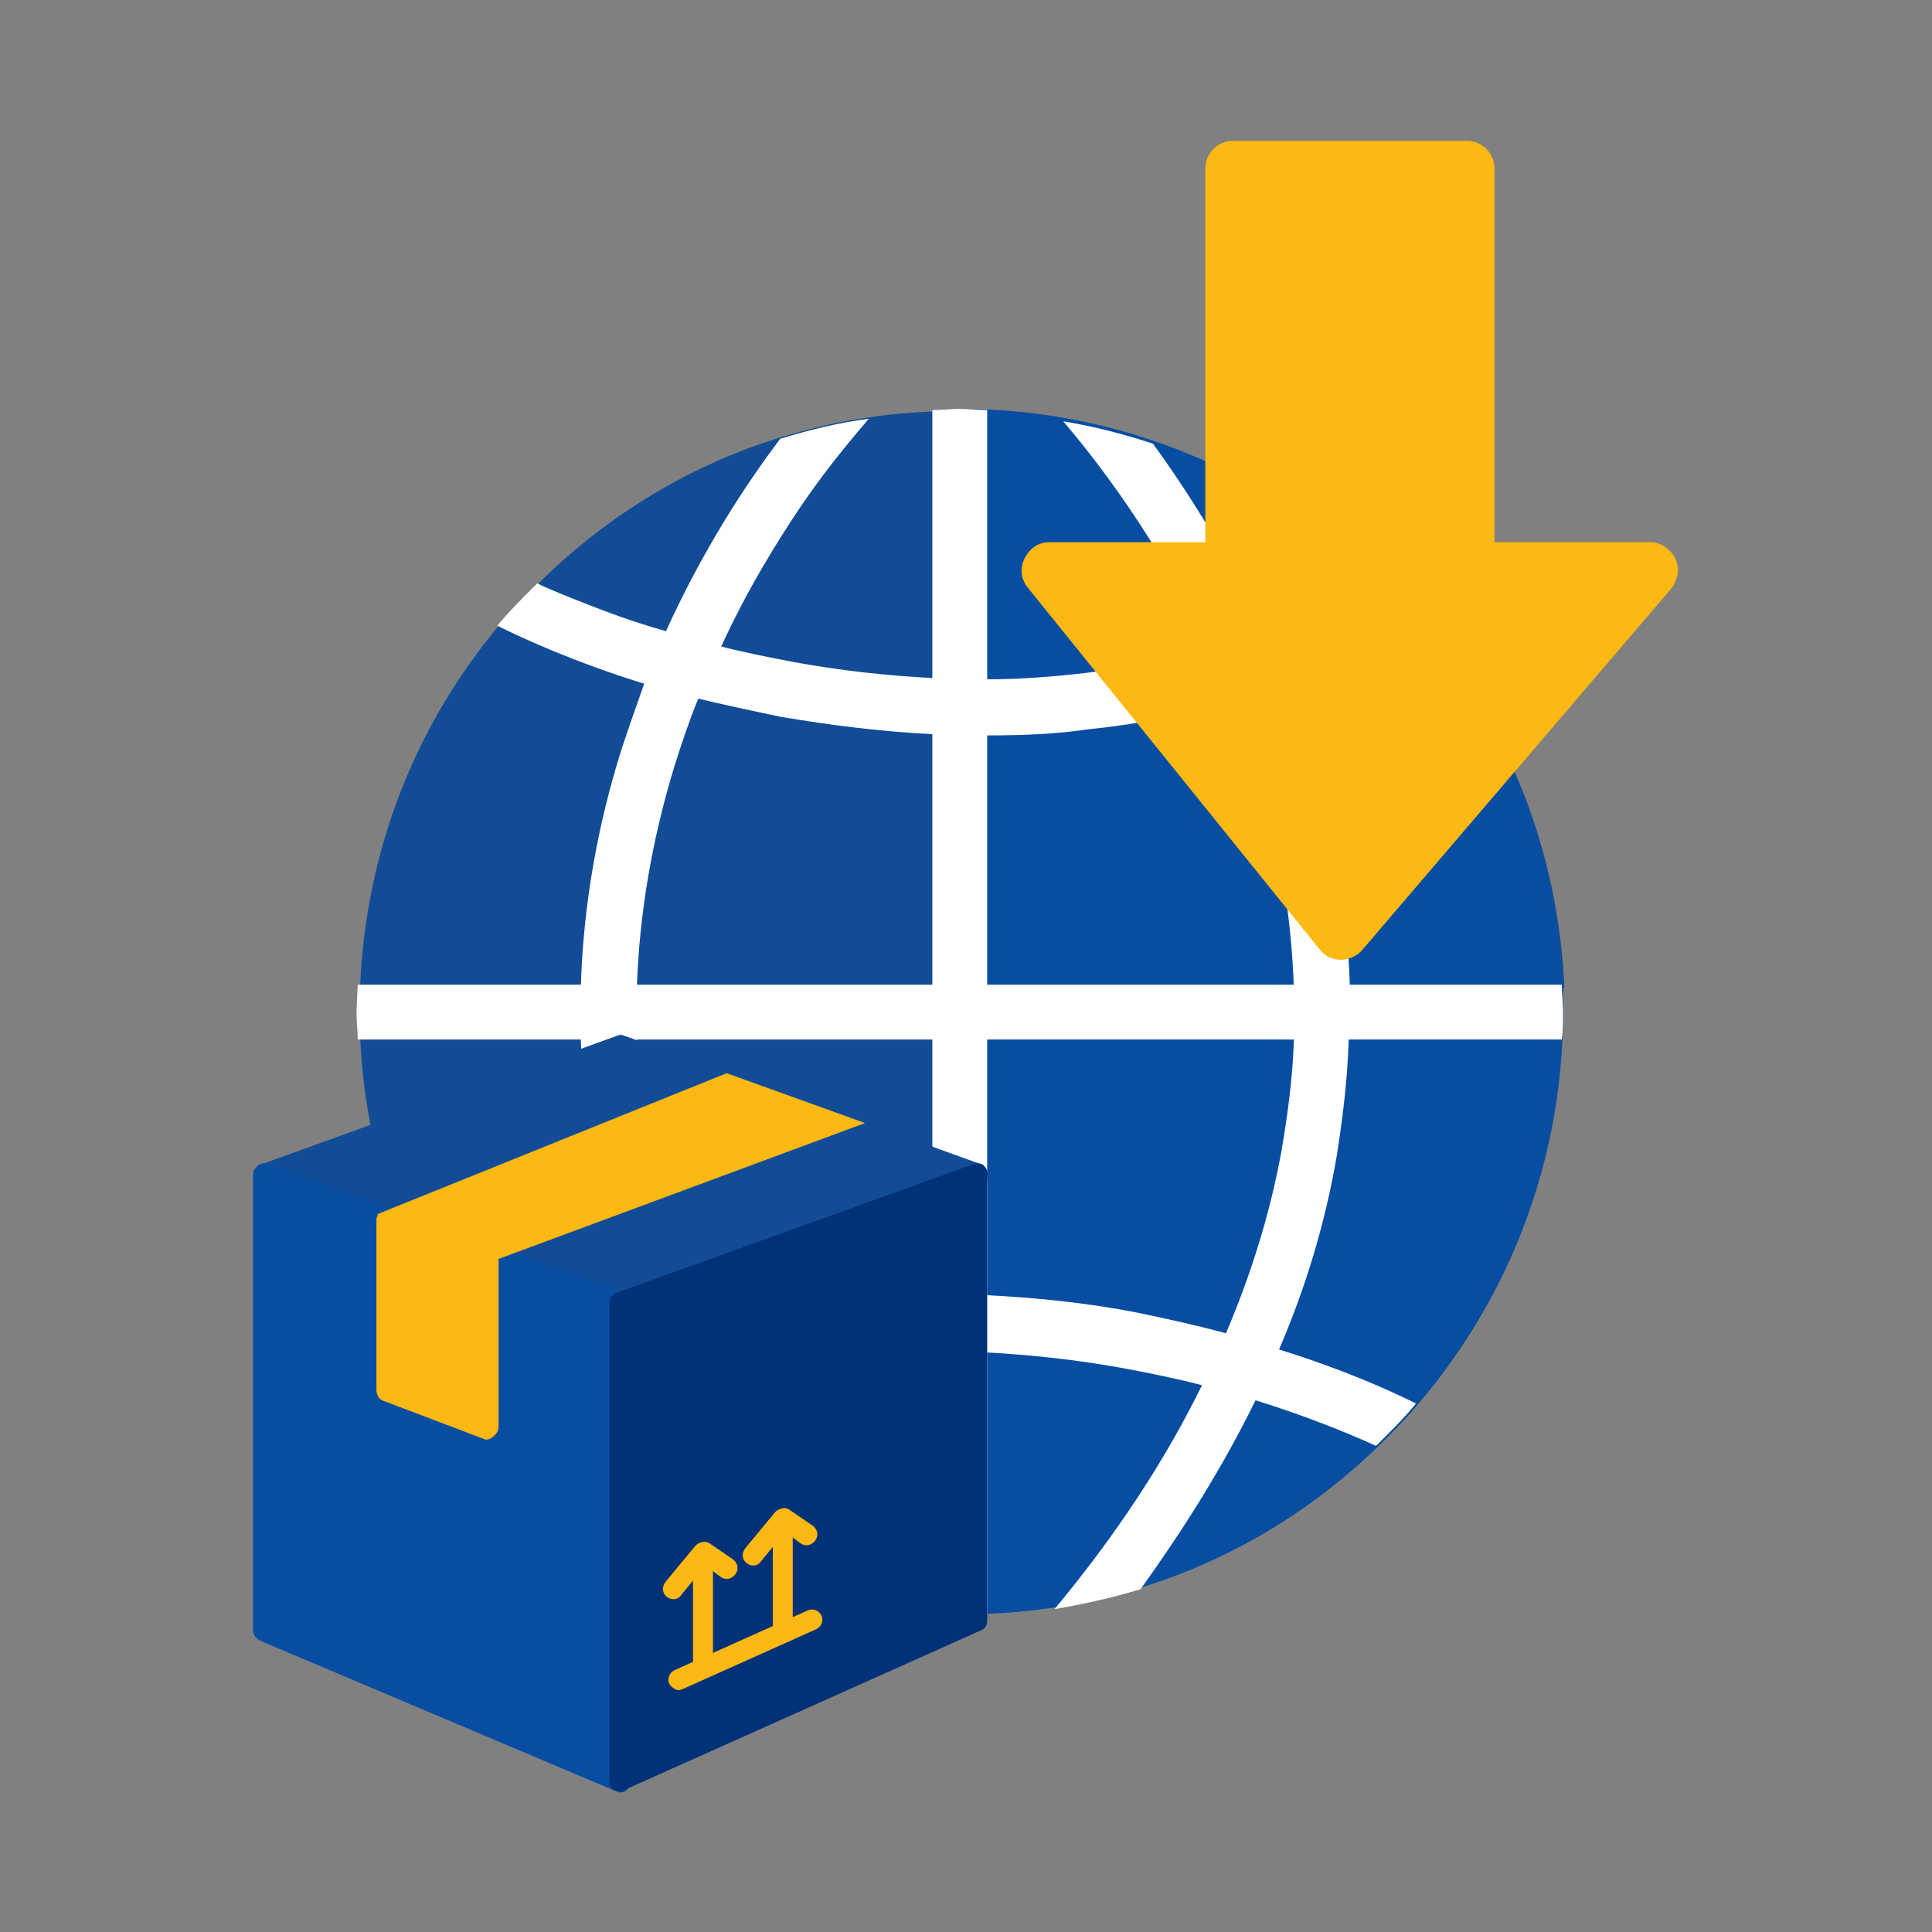 <?xml version="1.0" encoding="utf-8"?>
<!-- Generator: Adobe Illustrator 26.4.1, SVG Export Plug-In . SVG Version: 6.00 Build 0)  -->
<svg version="1.1" id="Layer_1" xmlns="http://www.w3.org/2000/svg" xmlns:xlink="http://www.w3.org/1999/xlink" x="0px" y="0px"
	 viewBox="0 0 155 155" style="enable-background:new 0 0 155 155;" xml:space="preserve" width="155" height="155">
<rect x="0" y="0" width="155" height="155" fill="#808080" stroke="none"/>
<style type="text/css">
	.st0{fill:#124C96;}
	.st1{fill:#074EA3;}
	.st2{fill:#FFFFFF;}
	.st3{fill:#FCB813;}
	.st4{fill:#013177;}
</style>
<g>
	<path class="st0" d="M125.4,81.2c0,0.7,0,1.5-0.1,2.2c-0.5,10.8-4.5,21-11.5,29.2c-0.8,1-1.7,1.9-2.6,2.8c-0.2,0.2-0.4,0.4-0.6,0.6
		c-5.5,5.3-12,9.1-19,11.3h0c-2.3,0.7-4.6,1.2-6.9,1.6h0c-1.8,0.3-3.6,0.5-5.4,0.5c-0.7,0-1.5,0.1-2.2,0.1s-1.5,0-2.2-0.1
		c-1.6-0.1-3.1-0.2-4.6-0.4c-2.3-0.3-4.6-0.8-6.8-1.5h0c-7.4-2.2-14.3-6.2-20-11.7c-0.2-0.2-0.3-0.3-0.5-0.5
		c-0.9-0.9-1.8-1.9-2.6-2.9c-7-8.2-11-18.3-11.5-29.1c0-0.7-0.1-1.5-0.1-2.2c0-0.7,0-1.5,0.1-2.2c0.5-10.7,4.4-20.7,11.2-28.8
		c0.9-1.1,1.9-2.1,2.9-3.1c0.1-0.1,0.2-0.2,0.3-0.3c5.5-5.4,12.1-9.4,19.3-11.6c2.3-0.7,4.7-1.3,7.1-1.6h0c1.7-0.3,3.5-0.4,5.3-0.5
		c0.7,0,1.5-0.1,2.2-0.1s1.5,0,2.2,0.1c2.1,0.1,4.1,0.3,6.1,0.7c2.4,0.4,4.8,1,7.2,1.8c6.9,2.3,13.2,6.2,18.5,11.4
		c0.1,0.1,0.1,0.1,0.2,0.2c1,1,2,2.1,2.9,3.2c6.8,8.1,10.7,18.1,11.2,28.8C125.3,79.8,125.4,80.5,125.4,81.2z"/>
	<path class="st1" d="M111.2,115.4c9.1-9.1,14.2-21.3,14.2-34.2c0-12.9-5-25.1-14.2-34.2c-9.1-9.1-21.3-14.2-34.2-14.2v96.7
		C89.9,129.6,102.1,124.6,111.2,115.4z"/>
	<g>
		<path class="st2" d="M79.2,32.9v96.6c-0.7,0-1.5,0.1-2.2,0.1s-1.5,0-2.2-0.1V32.9c0.7,0,1.5-0.1,2.2-0.1S78.5,32.9,79.2,32.9z"/>
	</g>
	<g>
		<path class="st2" d="M125.4,81.2c0,0.7,0,1.5-0.1,2.2H28.7c0-0.7-0.1-1.5-0.1-2.2l0.1-2.2h96.6C125.3,79.8,125.4,80.5,125.4,81.2z
			"/>
	</g>
	<path class="st2" d="M70.2,129.1c-2.3-0.3-4.6-0.8-6.8-1.5h0c-3.9-5.2-7.2-10.5-9.7-15.9v0c-0.6-1.4-1.3-2.7-1.8-4.1
		c-2-4.8-3.4-9.7-4.3-14.6c-0.6-3.2-0.9-6.3-1-9.5c-0.1-1.5-0.1-3,0-4.4c0.2-6.4,1.3-12.8,3.3-19.1c0.6-1.8,1.2-3.5,1.8-5.2
		c0.6-1.4,1.1-2.8,1.7-4.1c3-6.6,6.4-11.8,9.2-15.5c2.3-0.7,4.7-1.3,7.1-1.6c-1.1,1.3-3.1,3.6-5.3,6.8c-2.1,3.1-4.5,7-6.6,11.6
		c-0.6,1.3-1.2,2.7-1.8,4.1c-0.7,1.7-1.3,3.5-1.9,5.4c-1.8,5.9-2.8,11.8-3,17.6c0,1.5,0,3,0,4.4c0.1,3,0.4,5.9,1,8.8
		c0.9,4.7,2.3,9.4,4.2,14.1c0.6,1.4,1.2,2.7,1.9,4.1C61,116.8,65.1,123,70.2,129.1z"/>
	<path class="st2" d="M108.2,83.5c-0.1,3.2-0.5,6.4-1,9.5c-0.9,5.1-2.4,10.2-4.6,15.3c-0.6,1.4-1.2,2.7-1.9,4.1
		c-2.5,5.1-5.6,10.1-9.2,15.1h0c-2.3,0.7-4.6,1.2-6.9,1.6c4.9-5.9,8.8-11.8,11.8-17.9c0.7-1.4,1.3-2.7,1.9-4.1
		c2.1-4.9,3.6-9.8,4.5-14.7c0.5-2.9,0.9-5.9,1-8.8c0.1-1.5,0.1-3,0-4.4c-0.2-5.9-1.2-11.8-3-17.6c-0.5-1.8-1.1-3.5-1.8-5.1
		c-0.6-1.4-1.2-2.8-1.8-4.1c-4.3-9.3-9.6-15.9-11.9-18.6c2.4,0.4,4.8,1,7.2,1.8c2.7,3.7,6.1,9,9.1,15.5c0.6,1.3,1.2,2.7,1.7,4.1
		c0.6,1.6,1.2,3.2,1.7,4.9c2,6.4,3.1,12.7,3.3,19.1C108.3,80.5,108.3,82,108.2,83.5z"/>
	<path class="st2" d="M114.1,50.2c-3.5,1.9-7.1,3.5-10.8,4.8c-1.4,0.5-2.8,0.9-4.3,1.3c-3.8,1-7.6,1.8-11.6,2.2
		C84.7,58.9,82,59,79.2,59c-0.2,0-0.4,0-0.6,0c-0.5,0-1.1,0-1.6,0c-0.7,0-1.5,0-2.2-0.1c-4-0.2-8.1-0.7-12.2-1.4
		c-2.4-0.5-4.7-1-6.8-1.5c-1.5-0.4-2.9-0.8-4.3-1.2c-5.4-1.7-9.4-3.5-11.6-4.6c0.9-1.1,1.9-2.1,2.9-3.1c0.1-0.1,0.2-0.2,0.3-0.3
		c1,0.5,2.3,1,3.8,1.6c1.8,0.7,3.9,1.5,6.4,2.2c1.4,0.4,2.8,0.8,4.3,1.2c1.9,0.5,3.9,0.9,6,1.3c3.8,0.7,7.5,1.1,11.2,1.3
		c0.7,0,1.5,0.1,2.2,0.1c0.7,0,1.5,0,2.2,0c2.6,0,5.2-0.2,7.8-0.5c3.5-0.4,6.9-1,10.2-1.9c1.4-0.4,2.9-0.8,4.3-1.3
		c3.2-1.1,6.4-2.4,9.5-4c0.1,0.1,0.1,0.1,0.2,0.2C112.2,48.1,113.2,49.1,114.1,50.2z"/>
	<path class="st2" d="M43.3,115.9c3.3-1.7,6.7-3.1,10.3-4.2v0c1.4-0.5,2.9-0.9,4.3-1.2c3-0.7,6-1.3,9-1.6c2.6-0.3,5.2-0.5,7.8-0.5
		c1.5,0,3,0,4.4,0.1c3.7,0.2,7.4,0.6,11.2,1.3c2.1,0.4,4.1,0.8,6,1.3c1.5,0.4,3,0.8,4.3,1.2c4.2,1.3,7.6,2.7,9.8,3.7
		c0.2-0.2,0.4-0.4,0.6-0.6c0.9-0.9,1.8-1.8,2.6-2.8c-2.2-1.1-6-2.8-11.2-4.4c-1.3-0.4-2.8-0.9-4.3-1.3c-2.2-0.6-4.5-1.1-6.9-1.6
		c-4.1-0.8-8.2-1.2-12.2-1.4c-1.5-0.1-3-0.1-4.4-0.1c-2.8,0-5.5,0.2-8.2,0.5c-3.6,0.4-7.1,1.1-10.5,2c-1.4,0.4-2.9,0.8-4.3,1.3
		c-4,1.3-7.9,3-11.6,5L43.3,115.9z"/>
	<path class="st3" d="M134.4,44.8c-0.4-0.8-1.2-1.3-2-1.3h-12.5v-30c0-1.2-1-2.2-2.2-2.2H98.9c-1.2,0-2.2,1-2.2,2.2v30H84.2
		c-0.9,0-1.6,0.5-2,1.3c-0.4,0.8-0.3,1.7,0.3,2.4l23.4,29c0.4,0.5,1,0.8,1.7,0.8c0,0,0,0,0,0c0.6,0,1.3-0.3,1.7-0.8l24.8-29
		C134.6,46.5,134.8,45.6,134.4,44.8z"/>
	<g>
		<path class="st0" d="M78.7,93.4L50.1,83.1c-0.2-0.1-0.4-0.1-0.6,0L21,93.4c-0.3,0.1-0.6,0.4-0.6,0.8c0,0.4,0.2,0.7,0.6,0.8
			l28.6,10.3c0.1,0,0.2,0,0.3,0c0.1,0,0.2,0,0.3,0L78.7,95c0.3-0.1,0.6-0.4,0.6-0.8C79.2,93.8,79,93.5,78.7,93.4z"/>
		<path class="st1" d="M50.1,103.7L21.5,93.4c-0.3-0.1-0.5-0.1-0.8,0.1c-0.2,0.2-0.4,0.4-0.4,0.7v36.6c0,0.3,0.2,0.6,0.5,0.8
			l28.6,12.1c0.1,0,0.2,0.1,0.3,0.1c0.2,0,0.3,0,0.5-0.1c0.2-0.2,0.4-0.4,0.4-0.7v-38.4C50.7,104.1,50.4,103.8,50.1,103.7z"/>
		<path class="st4" d="M78.9,93.5c-0.2-0.2-0.5-0.2-0.8-0.1l-28.6,10.3c-0.3,0.1-0.6,0.4-0.6,0.8v38.4c0,0.3,0.1,0.6,0.4,0.7
			c0.1,0.1,0.3,0.1,0.5,0.1c0.1,0,0.2,0,0.3-0.1l28.6-12.8c0.3-0.1,0.5-0.4,0.5-0.8V94.2C79.2,93.9,79.1,93.7,78.9,93.5z"/>
		<path class="st3" d="M58.3,86.1L30.3,97.4v14c0,0.4,0.2,0.8,0.6,0.9l7.9,3c0.1,0,0.2,0.1,0.3,0.1c0.2,0,0.4-0.1,0.5-0.2
			c0.3-0.2,0.4-0.5,0.4-0.8V101l29.4-10.9L58.3,86.1z"/>
		<g>
			<path class="st3" d="M54.5,134.7l10.7-4.8L54.5,134.7z"/>
			<path class="st3" d="M54.5,135.6c-0.3,0-0.6-0.2-0.8-0.5c-0.2-0.4,0-0.9,0.4-1.1l10.7-4.8c0.4-0.2,0.9,0,1.1,0.4
				c0.2,0.4,0,0.9-0.4,1.1l-10.7,4.8C54.7,135.5,54.6,135.6,54.5,135.6z"/>
		</g>
		<path class="st3" d="M54,128.3c-0.2,0-0.4-0.1-0.5-0.2c-0.4-0.3-0.4-0.8-0.1-1.2l2.4-2.9c0.3-0.3,0.8-0.4,1.1-0.2l1.9,1.3
			c0.4,0.3,0.5,0.8,0.2,1.2c-0.3,0.4-0.8,0.5-1.2,0.2l-1.2-0.9l-1.9,2.3C54.5,128.2,54.3,128.3,54,128.3z"/>
		<path class="st3" d="M56.4,134.6c-0.5,0-0.8-0.4-0.8-0.8v-9.1c0-0.5,0.4-0.8,0.8-0.8c0.5,0,0.8,0.4,0.8,0.8v9.1
			C57.2,134.2,56.9,134.6,56.4,134.6z"/>
		<path class="st3" d="M60.4,125.6c-0.2,0-0.4-0.1-0.5-0.2c-0.4-0.3-0.4-0.8-0.1-1.2l2.4-2.9c0.3-0.3,0.8-0.4,1.1-0.2l1.9,1.3
			c0.4,0.3,0.5,0.8,0.2,1.2c-0.3,0.4-0.8,0.5-1.2,0.2l-1.2-0.9l-1.9,2.3C60.9,125.5,60.7,125.6,60.4,125.6z"/>
		<path class="st3" d="M62.8,131.8c-0.5,0-0.8-0.4-0.8-0.8v-9.1c0-0.5,0.4-0.8,0.8-0.8c0.5,0,0.8,0.4,0.8,0.8v9.1
			C63.6,131.5,63.2,131.8,62.8,131.8z"/>
		<path class="st3" d="M39.2,100.7l-8.1-2.9l-0.8-0.3c0,0.1-0.1,0.2-0.1,0.3v13.7c0,0.4,0.2,0.8,0.6,0.9l7.9,3
			c0.1,0,0.2,0.1,0.3,0.1c0.2,0,0.4-0.1,0.5-0.2c0.3-0.2,0.4-0.5,0.4-0.8V101L39.2,100.7z"/>
	</g>
</g>
</svg>
